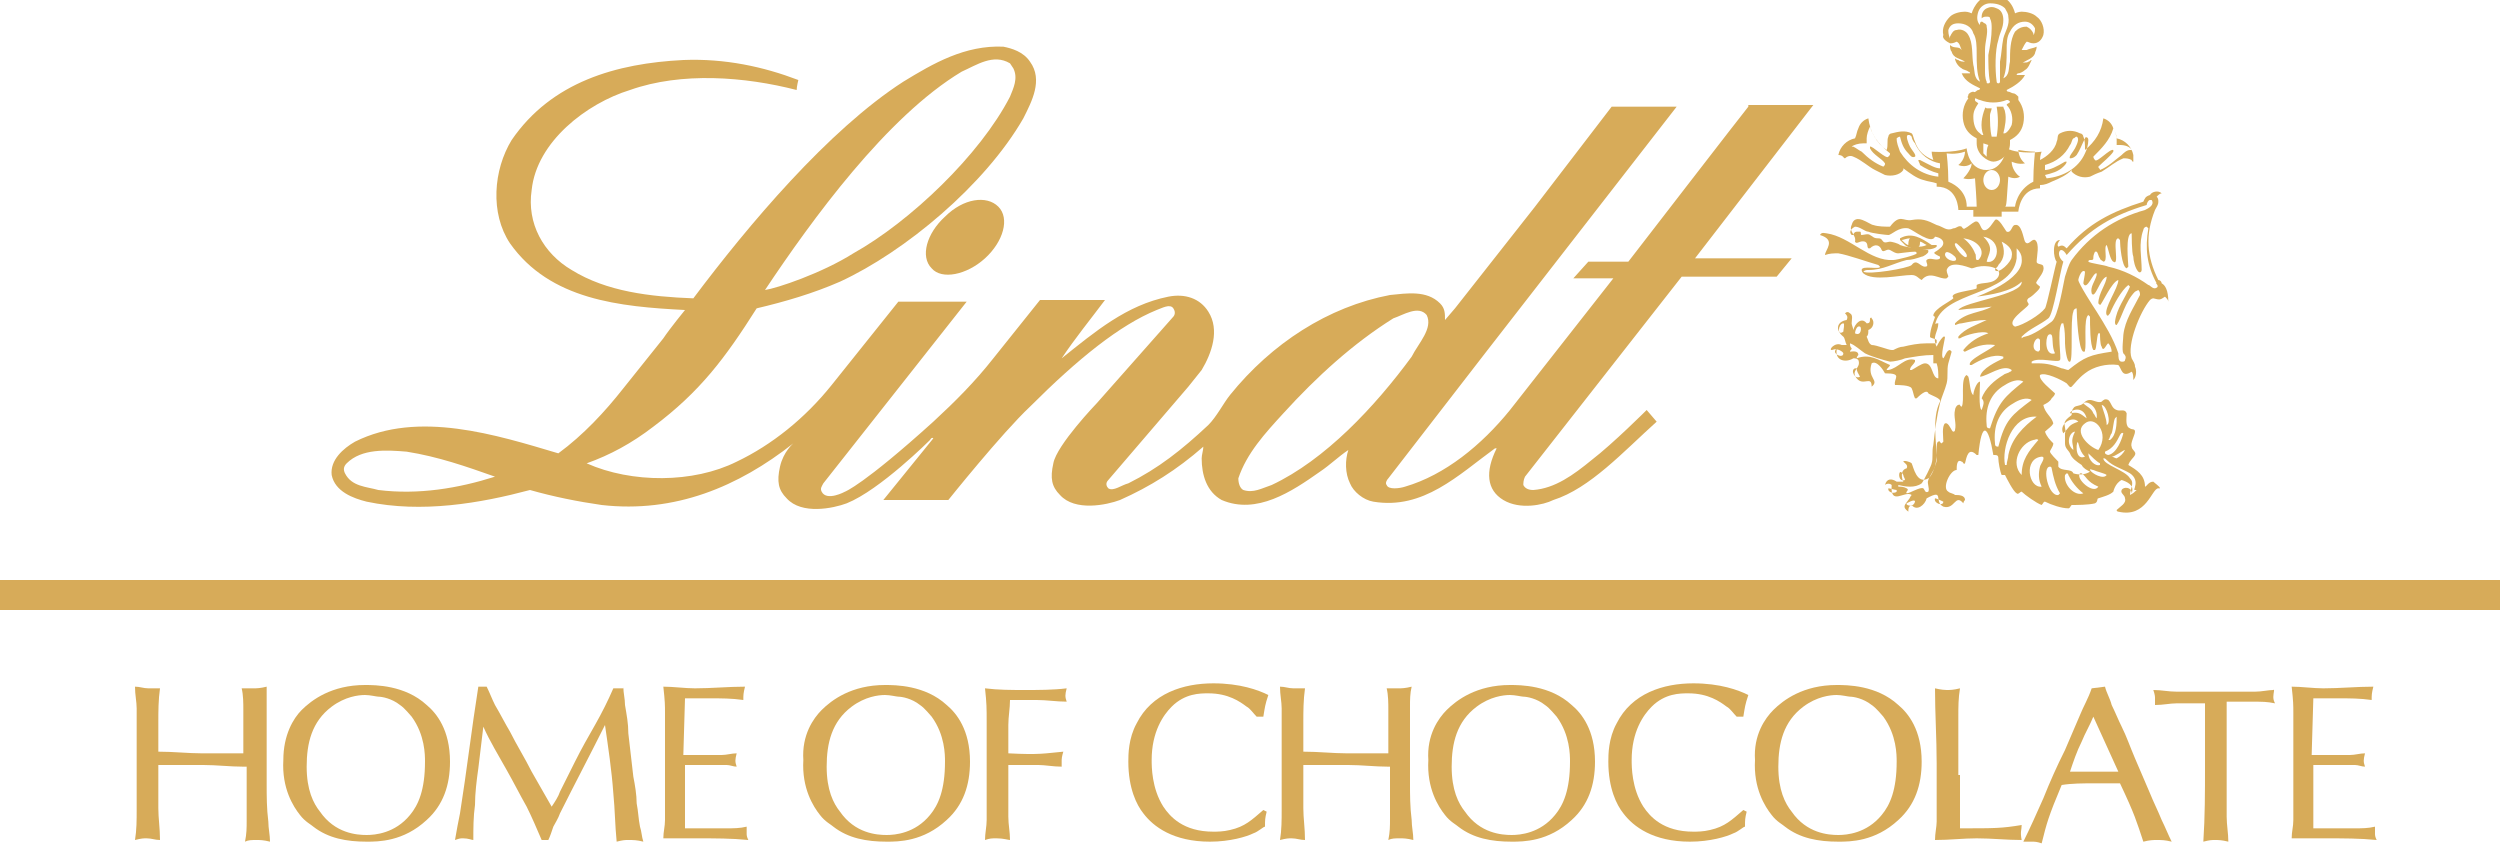 <?xml version="1.0" encoding="UTF-8"?> <svg xmlns="http://www.w3.org/2000/svg" xmlns:xlink="http://www.w3.org/1999/xlink" version="1.1" id="Ebene_2" width="150" height="52" x="0px" y="0px" viewBox="0 0 150 52" style="enable-background:new 0 0 150 52;" xml:space="preserve"> <style type="text/css"> .st0{fill:#D7AB59;} </style> <g> <path class="st0" d="M14.6,46c-0.8,0-1.6-0.1-2.4-0.1c-0.9,0-1.8,0-2.7,0c0,0.9,0,1.8,0,2.6c0,0.6,0.1,1.2,0.1,1.9 c-0.3,0-0.5-0.1-0.8-0.1c-0.2,0-0.3,0-0.7,0.1c0.1-0.6,0.1-1.2,0.1-1.8c0-0.8,0-1.6,0-2.4v-2.4c0-0.4,0-0.8,0-1.3 c0-0.4-0.1-0.8-0.1-1.3c0.3,0,0.5,0.1,0.8,0.1c0.2,0,0.5,0,0.7,0c-0.1,0.7-0.1,1.4-0.1,2c0,0.6,0,1.2,0,1.8c0.9,0,1.8,0.1,2.6,0.1 c0.8,0,1.7,0,2.5,0c0-0.9,0-1.7,0-2.6c0-0.4,0-0.9-0.1-1.3c0.2,0,0.5,0,0.7,0c0.2,0,0.4,0,0.8-0.1C16,41.7,16,42.1,16,42.5 c0,0.6,0,1.3,0,1.9c0,0.9,0,1.7,0,2.6c0,0.8,0,1.5,0.1,2.3c0,0.4,0.1,0.8,0.1,1.2c-0.4-0.1-0.6-0.1-0.8-0.1c-0.3,0-0.5,0-0.7,0.1 c0.1-0.5,0.1-0.8,0.1-1.3V46z"></path> <path class="st0" d="M18.1,42.6c0.6-0.6,1.8-1.5,3.8-1.5c0.6,0,2.4,0,3.7,1.2c0.6,0.5,1.4,1.5,1.4,3.4c0,1.4-0.4,2.6-1.4,3.5 c-1.4,1.3-2.9,1.3-3.6,1.3c-1.2,0-2.3-0.2-3.2-0.9c-0.1-0.1-0.5-0.3-0.8-0.7c-0.4-0.5-1.1-1.6-1-3.3C17,44.1,17.6,43.1,18.1,42.6z M19.2,48.7c0.9,1.3,2.2,1.4,2.8,1.4c0.5,0,1.7-0.1,2.6-1.2c0.5-0.6,0.9-1.5,0.9-3.2c0-0.4,0-1.6-0.8-2.7c-0.1-0.1-0.4-0.5-0.7-0.7 c-0.5-0.4-1.1-0.5-1.3-0.5c-0.1,0-0.5-0.1-0.8-0.1c-0.4,0-1.2,0.1-2,0.7c-1.2,0.9-1.5,2.2-1.5,3.6C18.4,47.4,18.8,48.2,19.2,48.7z"></path> <path class="st0" d="M37.4,41.2c0,0.4,0.1,0.7,0.1,1.1c0.1,0.6,0.2,1.1,0.2,1.7c0.1,0.9,0.2,1.7,0.3,2.6c0.1,0.5,0.2,1.1,0.2,1.6 c0.1,0.5,0.1,0.9,0.2,1.4c0.1,0.3,0.1,0.6,0.2,0.9c-0.4-0.1-0.6-0.1-0.9-0.1c-0.2,0-0.3,0-0.7,0.1c-0.1-1-0.1-1.9-0.2-2.9 c-0.1-1.4-0.3-2.7-0.5-4.1c-0.9,1.8-1.8,3.5-2.7,5.3c-0.1,0.3-0.3,0.6-0.4,0.8c-0.1,0.3-0.2,0.6-0.3,0.8h-0.4 c-0.3-0.7-0.6-1.4-0.9-2c-0.4-0.7-0.8-1.5-1.2-2.2c-0.5-0.9-1-1.7-1.4-2.6c-0.1,0.8-0.2,1.7-0.3,2.5c-0.1,0.7-0.2,1.5-0.2,2.2 c-0.1,0.7-0.1,1.4-0.1,2.1c-0.1,0-0.3-0.1-0.6-0.1c-0.2,0-0.2,0-0.5,0.1c0.1-0.6,0.2-1.1,0.3-1.6c0.4-2.5,0.7-5.1,1.1-7.6 c0.2,0,0.2,0,0.5,0c0.2,0.4,0.3,0.7,0.5,1.1c0.3,0.5,0.6,1.1,0.9,1.6c0.4,0.8,0.9,1.6,1.3,2.4c0.4,0.7,0.8,1.4,1.2,2.1 c0.2-0.3,0.4-0.6,0.5-0.9c0.3-0.6,0.6-1.2,0.9-1.8c0.4-0.8,0.8-1.5,1.2-2.2c0.4-0.7,0.8-1.5,1.1-2.2H37.4z"></path> <path class="st0" d="M41,45.3c0.6,0,1.1,0,1.7,0c0.2,0,0.4,0,0.6,0c0.3,0,0.6-0.1,0.9-0.1c-0.1,0.4-0.1,0.5,0,0.8 c-0.2,0-0.4-0.1-0.6-0.1c-0.3,0-0.7,0-1,0c-0.2,0-0.5,0-0.7,0c-0.3,0-0.5,0-0.8,0v3.8c0.8,0,1.6,0,2.5,0c0.4,0,0.8,0,1.2-0.1 c0,0.1,0,0.2,0,0.4c0,0.1,0,0.2,0.1,0.4c-1-0.1-2-0.1-3.1-0.1c-0.7,0-1.3,0-2,0c0-0.4,0.1-0.7,0.1-1.1c0-0.3,0-0.6,0-0.9 c0-0.4,0-0.8,0-1.1c0-0.9,0-1.9,0-2.9c0-0.5,0-1,0-1.5c0-0.5,0-0.7-0.1-1.6c0.6,0,1.3,0.1,1.9,0.1c1,0,2-0.1,3-0.1 c-0.1,0.4-0.1,0.5-0.1,0.8c-0.7-0.1-1.3-0.1-2-0.1c-0.5,0-1,0-1.5,0L41,45.3z"></path> <path class="st0" d="M49.3,42.6c0.6-0.6,1.8-1.5,3.8-1.5c0.6,0,2.4,0,3.7,1.2c0.6,0.5,1.4,1.5,1.4,3.4c0,1.4-0.4,2.6-1.4,3.5 c-1.4,1.3-2.9,1.3-3.6,1.3c-1.2,0-2.3-0.2-3.2-0.9c-0.1-0.1-0.5-0.3-0.8-0.7c-0.4-0.5-1.1-1.6-1-3.3C48.1,44.1,48.8,43.1,49.3,42.6 z M50.4,48.7c0.9,1.3,2.2,1.4,2.8,1.4c0.5,0,1.7-0.1,2.6-1.2c0.5-0.6,0.9-1.5,0.9-3.2c0-0.4,0-1.6-0.8-2.7 c-0.1-0.1-0.4-0.5-0.7-0.7c-0.5-0.4-1.1-0.5-1.3-0.5c-0.1,0-0.5-0.1-0.8-0.1c-0.4,0-1.2,0.1-2,0.7c-1.2,0.9-1.5,2.2-1.5,3.6 C49.6,47.4,50,48.2,50.4,48.7z"></path> <path class="st0" d="M61.5,41.4c0.8,0,1.7,0,2.5-0.1c-0.1,0.4-0.1,0.5,0,0.8c-0.6,0-1.2-0.1-1.8-0.1c-0.5,0-1.1,0-1.6,0 c0,0.5-0.1,1-0.1,1.5c0,0.6,0,1.2,0,1.7c1.9,0.1,2.2,0,3.3-0.1c0,0-0.1,0.3-0.1,0.5c0,0,0,0.2,0,0.4c-0.5,0-1-0.1-1.4-0.1 c-0.6,0-1.2,0-1.8,0c0,1,0,2.1,0,3.1c0,0.5,0.1,0.9,0.1,1.4c-0.1,0-0.4-0.1-0.8-0.1c-0.3,0-0.4,0-0.7,0.1c0-0.4,0.1-0.8,0.1-1.2 c0-0.4,0-0.7,0-1.1c0-0.9,0-1.9,0-2.8c0-0.7,0-1.4,0-2c0-0.8,0-1.1-0.1-2C59.9,41.4,60.7,41.4,61.5,41.4z"></path> <path class="st0" d="M75.4,43c-0.2-0.2-0.4-0.5-0.6-0.6c-0.4-0.3-1.1-0.8-2.3-0.8c-0.5,0-1.4,0-2.2,0.8c-0.5,0.5-1.2,1.5-1.2,3.2 c0,0.4,0,1.7,0.7,2.8c0.4,0.6,1.2,1.5,3,1.5c0.2,0,0.6,0,1-0.1c0.9-0.2,1.3-0.6,2-1.2l0.2,0.1c-0.1,0.4-0.1,0.5-0.1,0.9 c-0.1,0-0.4,0.3-0.7,0.4c-0.4,0.2-1.4,0.5-2.6,0.5c-2.2,0-3.4-0.9-4-1.7c-0.4-0.5-0.9-1.5-0.9-3.1c0-0.4,0-1.4,0.5-2.3 c0.9-1.8,2.8-2.4,4.6-2.4c1.6,0,2.7,0.4,3.3,0.7c-0.2,0.6-0.2,0.7-0.3,1.3H75.4z"></path> <path class="st0" d="M83.3,46c-0.8,0-1.6-0.1-2.4-0.1c-0.9,0-1.8,0-2.7,0c0,0.9,0,1.8,0,2.6c0,0.6,0.1,1.2,0.1,1.9 c-0.3,0-0.5-0.1-0.8-0.1c-0.2,0-0.3,0-0.7,0.1c0.1-0.6,0.1-1.2,0.1-1.8c0-0.8,0-1.6,0-2.4v-2.4c0-0.4,0-0.8,0-1.3 c0-0.4-0.1-0.8-0.1-1.3c0.3,0,0.5,0.1,0.8,0.1c0.2,0,0.5,0,0.7,0c-0.1,0.7-0.1,1.4-0.1,2c0,0.6,0,1.2,0,1.8c0.9,0,1.8,0.1,2.6,0.1 c0.8,0,1.7,0,2.5,0c0-0.9,0-1.7,0-2.6c0-0.4,0-0.9-0.1-1.3c0.2,0,0.5,0,0.7,0c0.2,0,0.4,0,0.8-0.1c-0.1,0.4-0.1,0.8-0.1,1.2 c0,0.6,0,1.3,0,1.9c0,0.9,0,1.7,0,2.6c0,0.8,0,1.5,0.1,2.3c0,0.4,0.1,0.8,0.1,1.2c-0.4-0.1-0.6-0.1-0.8-0.1c-0.3,0-0.5,0-0.7,0.1 c0.1-0.5,0.1-0.8,0.1-1.3V46z"></path> <path class="st0" d="M86.8,42.6c0.6-0.6,1.8-1.5,3.8-1.5c0.6,0,2.4,0,3.7,1.2c0.6,0.5,1.4,1.5,1.4,3.4c0,1.4-0.4,2.6-1.4,3.5 c-1.4,1.3-2.9,1.3-3.6,1.3c-1.2,0-2.3-0.2-3.2-0.9c-0.1-0.1-0.5-0.3-0.8-0.7c-0.4-0.5-1.1-1.6-1-3.3C85.6,44.1,86.3,43.1,86.8,42.6 z M87.9,48.7c0.9,1.3,2.2,1.4,2.8,1.4c0.5,0,1.7-0.1,2.6-1.2c0.5-0.6,0.9-1.5,0.9-3.2c0-0.4,0-1.6-0.8-2.7 c-0.1-0.1-0.4-0.5-0.7-0.7c-0.5-0.4-1.1-0.5-1.3-0.5c-0.1,0-0.5-0.1-0.8-0.1c-0.4,0-1.2,0.1-2,0.7c-1.2,0.9-1.5,2.2-1.5,3.6 C87.1,47.4,87.5,48.2,87.9,48.7z"></path> <path class="st0" d="M104.2,43c-0.2-0.2-0.4-0.5-0.6-0.6c-0.4-0.3-1.1-0.8-2.3-0.8c-0.5,0-1.4,0-2.2,0.8c-0.5,0.5-1.2,1.5-1.2,3.2 c0,0.4,0,1.7,0.7,2.8c0.4,0.6,1.2,1.5,3,1.5c0.2,0,0.6,0,1-0.1c0.9-0.2,1.3-0.6,2-1.2l0.2,0.1c-0.1,0.4-0.1,0.5-0.1,0.9 c-0.1,0-0.4,0.3-0.7,0.4c-0.4,0.2-1.4,0.5-2.6,0.5c-2.2,0-3.4-0.9-4-1.7c-0.4-0.5-0.9-1.5-0.9-3.1c0-0.4,0-1.4,0.5-2.3 c0.9-1.8,2.8-2.4,4.6-2.4c1.6,0,2.7,0.4,3.3,0.7c-0.2,0.6-0.2,0.7-0.3,1.3H104.2z"></path> <path class="st0" d="M106.4,42.6c0.6-0.6,1.8-1.5,3.8-1.5c0.6,0,2.4,0,3.7,1.2c0.6,0.5,1.4,1.5,1.4,3.4c0,1.4-0.4,2.6-1.4,3.5 c-1.4,1.3-2.9,1.3-3.6,1.3c-1.2,0-2.3-0.2-3.2-0.9c-0.1-0.1-0.5-0.3-0.8-0.7c-0.4-0.5-1.1-1.6-1-3.3 C105.2,44.1,105.9,43.1,106.4,42.6z M107.5,48.7c0.9,1.3,2.2,1.4,2.8,1.4c0.5,0,1.7-0.1,2.6-1.2c0.5-0.6,0.9-1.5,0.9-3.2 c0-0.4,0-1.6-0.8-2.7c-0.1-0.1-0.4-0.5-0.7-0.7c-0.5-0.4-1.1-0.5-1.3-0.5c-0.1,0-0.5-0.1-0.8-0.1c-0.4,0-1.2,0.1-2,0.7 c-1.2,0.9-1.5,2.2-1.5,3.6C106.7,47.4,107.1,48.2,107.5,48.7z"></path> <path class="st0" d="M117.6,46.5c0,1.1,0,2.2,0,3.2c2.1,0,2.5,0,3.7-0.2c0,0.3-0.1,0.4,0,0.9c-0.9,0-1.8-0.1-2.7-0.1 c-0.8,0-1.6,0.1-2.5,0.1c0-0.4,0.1-0.8,0.1-1.1c0-0.5,0-1,0-1.6c0-0.6,0-1.3,0-1.9c0-1.5-0.1-3-0.1-4.5c0,0,0.4,0.1,0.7,0.1 c0.2,0,0.4,0,0.8-0.1c-0.1,0.6-0.1,1.1-0.1,1.7c0,0.5,0,1.1,0,1.6V46.5z"></path> <path class="st0" d="M126.3,41.2c0.1,0.4,0.3,0.7,0.4,1.1c0.2,0.4,0.4,0.9,0.6,1.3c0.3,0.6,0.5,1.2,0.8,1.9 c0.3,0.7,0.6,1.4,0.9,2.1c0.2,0.5,0.5,1.1,0.7,1.6c0.2,0.4,0.4,0.9,0.6,1.3c-0.4-0.1-0.6-0.1-0.9-0.1c-0.2,0-0.4,0-0.8,0.1 c-0.4-1.2-0.5-1.6-1.4-3.5c-0.5,0-1.1,0-1.6,0c-0.6,0-1.3,0-1.9,0.1c-0.8,1.9-0.9,2.3-1.2,3.5c-0.3-0.1-0.4-0.1-0.6-0.1 c-0.1,0-0.3,0-0.5,0c0.4-0.8,0.8-1.7,1.2-2.6c0.4-1,0.8-1.9,1.3-2.9c0.3-0.7,0.6-1.4,0.9-2.1c0.2-0.5,0.5-1,0.7-1.6L126.3,41.2z M127.1,46.3l-1.5-3.3c-0.2,0.5-0.5,1-0.7,1.5c-0.3,0.6-0.5,1.2-0.7,1.8H127.1z"></path> <path class="st0" d="M136.4,41.8c0,0.1,0,0.2,0.1,0.4c-0.5-0.1-0.7-0.1-1.5-0.1c-0.4,0-0.9,0-1.4,0c0,0.7,0,1.4,0,2.1 c0,0.8,0,1.6,0,2.4c0,0.8,0,1.6,0,2.4c0,0.5,0.1,1,0.1,1.5c-0.4-0.1-0.6-0.1-0.8-0.1c-0.2,0-0.3,0-0.7,0.1c0.1-1.5,0.1-3,0.1-4.5 c0-1.3,0-2.5,0-3.8c-0.6,0-1.1,0-1.7,0c-0.4,0-0.8,0.1-1.3,0.1c0-0.1,0-0.3,0-0.4c0-0.1,0-0.2-0.1-0.5c0.5,0,0.9,0.1,1.4,0.1 c0.5,0,1,0,1.4,0c0.6,0,1.2,0,1.9,0c0.5,0,1,0,1.4,0c0.4,0,0.8-0.1,1.1-0.1C136.5,41.3,136.4,41.6,136.4,41.8z"></path> <path class="st0" d="M138.7,45.3c0.6,0,1.1,0,1.7,0c0.2,0,0.4,0,0.6,0c0.3,0,0.6-0.1,0.9-0.1c-0.1,0.4-0.1,0.5,0,0.8 c-0.2,0-0.4-0.1-0.6-0.1c-0.3,0-0.7,0-1,0c-0.2,0-0.5,0-0.7,0c-0.3,0-0.5,0-0.8,0v3.8c0.8,0,1.6,0,2.5,0c0.4,0,0.8,0,1.2-0.1 c0,0.1,0,0.2,0,0.4c0,0.1,0,0.2,0.1,0.4c-1-0.1-2-0.1-3.1-0.1c-0.7,0-1.3,0-2,0c0-0.4,0.1-0.7,0.1-1.1c0-0.3,0-0.6,0-0.9 c0-0.4,0-0.8,0-1.1c0-0.9,0-1.9,0-2.9c0-0.5,0-1,0-1.5c0-0.5,0-0.7-0.1-1.6c0.6,0,1.3,0.1,1.9,0.1c1,0,2-0.1,3-0.1 c-0.1,0.4-0.1,0.5-0.1,0.8c-0.7-0.1-1.3-0.1-2-0.1c-0.5,0-1,0-1.5,0L138.7,45.3z"></path> </g> <g> <g> <rect x="0" y="34.8" class="st0" width="150" height="1.8"></rect> <path class="st0" d="M74.9,35.7"></path> </g> </g> <g> <path class="st0" d="M56.7,13c-1.1,1-1.5,2.4-0.8,3.1c0.6,0.7,2.1,0.4,3.2-0.6c1.1-1,1.5-2.4,0.8-3.1C59.2,11.7,57.8,11.9,56.7,13z "></path> <path class="st0" d="M104.9,6.4c-0.1,0.1-7.2,9.3-7.2,9.3h-2.4l-0.9,1l2.4,0l-6.2,7.9c-1.7,2.1-3.9,3.9-6.3,4.6 c-0.3,0.1-1,0.2-1.1-0.1c-0.1-0.1,0-0.3,0.1-0.4l5.8-7.5l11.5-14.8h-3.9l-4.6,6l-4.8,6.1l-0.6,0.7c0-0.4,0-0.7-0.3-1 c-0.8-0.8-2-0.6-3-0.5c-3.7,0.7-7.1,2.9-9.6,6c-0.4,0.5-0.8,1.3-1.3,1.8c-1.6,1.5-3,2.6-4.8,3.5c-0.4,0.1-0.9,0.5-1.2,0.3 c-0.1-0.1-0.2-0.3,0-0.5l4.8-5.6l0.8-1c0.6-1,1.1-2.4,0.4-3.5c-0.5-0.8-1.4-1.1-2.4-0.9c-2.5,0.5-4.4,2.1-6.4,3.7 c0.8-1.2,1.7-2.3,2.6-3.5h-3.9l-2.8,3.5c-1.1,1.4-2.3,2.6-3.6,3.8c-4.2,3.8-5.3,4.2-5.3,4.2s-1.1,0.6-1.4,0c-0.1-0.2,0-0.3,0.1-0.5 l8.6-10.9l-4.1,0l-4,5c-1.6,2-3.6,3.6-5.7,4.6c-2.6,1.3-6.3,1.3-9,0.1c1.4-0.5,2.7-1.2,4-2.2c2.8-2.1,4.3-4.1,6.2-7.1 c1.7-0.4,3.4-0.9,5-1.6c3.9-1.8,8.7-5.8,11-9.8c0.5-1,1.2-2.3,0.4-3.4c-0.4-0.6-1.1-0.8-1.6-0.9c-2.3-0.1-4.2,1-6,2.1 c-4.5,2.9-9.3,8.6-12.6,13c-2.6-0.1-5.2-0.4-7.3-1.7c-1.7-1-2.7-2.8-2.4-4.8c0.3-2.9,3.3-5.2,5.9-6c3.1-1.1,6.9-0.8,10,0 c0-0.2,0.1-0.6,0.1-0.6c-2.1-0.8-4.4-1.3-6.9-1.2c-4,0.2-7.9,1.3-10.3,4.8c-1.1,1.8-1.3,4.4-0.1,6.2c2.4,3.4,6.6,3.8,10.5,4 c0,0-0.9,1.1-1.3,1.7l-2.4,3c-1.1,1.4-2.4,2.8-3.9,3.9c-3.7-1.1-8.4-2.6-12.2-0.7c-0.7,0.4-1.5,1.1-1.4,2c0.2,1,1.3,1.4,2.1,1.6 c3.3,0.7,6.8,0.1,9.8-0.7c1.4,0.4,2.9,0.7,4.3,0.9c4.4,0.5,8.2-1.1,11.5-3.7c0,0-0.6,0.5-0.8,1.4c-0.2,0.9-0.1,1.4,0.4,1.9 c0.9,1,2.8,0.6,3.6,0.3l0,0c2-0.8,5-3.8,5-3.8s0.1-0.2,0.2-0.1L53,30l3.9,0c0,0,3.2-4,4.9-5.6c2.9-2.9,5.4-4.9,7.6-5.8 c0.3-0.1,0.8-0.4,1-0.1c0.2,0.3,0,0.5,0,0.5l-4.6,5.2c0,0-2.4,2.5-2.6,3.6c-0.2,0.9-0.1,1.4,0.4,1.9c0.9,1,2.8,0.6,3.6,0.3 c1.8-0.8,3.4-1.8,5-3.2c0,0.2-0.1,0.5-0.1,0.7c0,1,0.3,2,1.2,2.5c2.1,0.9,4.2-0.5,5.9-1.7c0.6-0.4,1.1-0.9,1.7-1.3 c-0.2,0.6-0.2,1.4,0.1,2c0.2,0.5,0.8,1,1.4,1.1c3,0.5,5.1-1.6,7.3-3.2l0.1,0c-0.7,1.4-0.6,2.5,0.4,3.1c1,0.6,2.4,0.3,3,0 c2.2-0.7,4.2-2.9,6.2-4.7l-0.6-0.7c0,0-2,2-3.3,3c-1.1,0.9-2.2,1.7-3.5,1.8c-0.3,0-0.5-0.1-0.6-0.3c0-0.1,0-0.3,0.1-0.5l9.4-12 l5.7,0l0.9-1.1l-5.8,0l7.1-9.2H104.9z M57.7,4.3c0.9-0.4,1.9-1.1,2.9-0.5l0.2,0.3c0.3,0.6,0,1.2-0.2,1.7c-1.8,3.5-6,7.5-9.4,9.4 c-1.9,1.2-4.6,2.1-5.3,2.2C48.7,13.2,53.2,7,57.7,4.3z M22.7,29.4c-0.7-0.2-1.6-0.2-2-1c-0.1-0.2-0.1-0.4,0.1-0.6 c0.9-0.9,2.4-0.8,3.6-0.7c1.9,0.3,3.6,0.9,5.3,1.5C27.5,29.3,25.1,29.7,22.7,29.4z M76.3,29.1c-0.6,0.2-1.1,0.5-1.7,0.3 c-0.2-0.1-0.3-0.4-0.3-0.7c0.5-1.5,1.6-2.7,2.7-3.9c2-2.2,4.2-4.2,6.6-5.7c0.6-0.2,1.5-0.8,2-0.2c0.4,0.8-0.5,1.7-0.9,2.5 C82.5,24.4,79.5,27.6,76.3,29.1z"></path> <path class="st0" d="M110.7,9.5c0.1-0.1,0.3-0.2,0.5-0.1c0.5,0.2,0.9,0.6,1.3,0.8c0.2,0.1,0.4,0.2,0.6,0.3c0.4,0.1,0.9,0,1.1-0.3 l0-0.1c0.4,0.3,0.8,0.6,1.2,0.7c0.3,0.1,0.5,0.1,0.8,0.2l0,0.2c1.3,0,1.3,1.4,1.3,1.4h0.9V13h1.7v-0.3h1c0,0,0.1-1.4,1.3-1.4l0-0.2 c0.3,0,0.5-0.1,0.7-0.2c0.5-0.2,0.9-0.4,1.2-0.7l0,0.1c0.3,0.3,0.7,0.4,1.1,0.3c0.2-0.1,0.4-0.2,0.7-0.3c0.5-0.3,0.8-0.6,1.3-0.8 c0.2,0,0.3,0,0.5,0.1c0,0,0,0.1,0.1,0.1c0-0.1,0-0.3,0-0.4c-0.1-0.5-0.5-0.9-1-1c0-0.2-0.1-0.4-0.2-0.6c-0.1-0.3-0.3-0.5-0.6-0.6 c-0.1,0.8-0.5,1.4-1.1,1.9c0-0.3,0-0.6-0.1-0.8c0-0.1-0.1-0.2-0.2-0.2c-0.4-0.2-0.8-0.2-1.2,0c-0.2,0.1-0.1,0.3-0.2,0.5 c-0.1,0.5-0.6,0.9-1,1.1c0-0.3,0.1-0.5,0.1-0.5s-1.3,0.2-2.1-0.2c0,0-0.2,1.3-1.2,1.3c-1.1,0-1.2-1.3-1.2-1.3 c-0.8,0.3-2.1,0.2-2.1,0.2s0,0.2,0.1,0.5c-0.5-0.2-0.9-0.5-1.1-1.1c-0.1-0.2-0.1-0.4-0.2-0.5c-0.4-0.2-0.8-0.1-1.2,0 c-0.1,0-0.2,0.1-0.2,0.2c-0.1,0.2,0,0.5-0.1,0.8c-0.6-0.4-1-1.1-1.1-1.9c-0.3,0.1-0.5,0.3-0.6,0.6c-0.1,0.2-0.1,0.4-0.2,0.6 c-0.5,0.1-0.9,0.5-1,1C110.6,9.3,110.6,9.5,110.7,9.5C110.6,9.6,110.7,9.5,110.7,9.5z M126.8,7.7c0.1,0.2,0.2,0.4,0.2,0.7 c0,0.1,0,0.2,0,0.3c0.1,0,0.1,0,0.2,0c0.3,0,0.6,0.1,0.7,0.3c0,0-0.1,0-0.1,0c-0.2,0-0.4,0.2-0.5,0.3c-0.4,0.3-0.8,0.7-1.3,0.9 c0-0.1-0.1-0.1-0.1-0.2c0.3-0.3,0.7-0.6,0.9-0.9c0,0,0-0.1,0-0.1c-0.2-0.1-1,0.8-1.1,0.6c0,0-0.1-0.1-0.1-0.2 C126.1,8.9,126.6,8.4,126.8,7.7z M122.7,10.5c0.4-0.1,0.8-0.2,1.1-0.5c0.1-0.1,0.2-0.2,0.2-0.3c0,0-0.1,0-0.1,0 c-0.5,0.3-0.9,0.5-1.2,0.5l0-0.3c0.7-0.2,1.2-0.6,1.5-1.2c0.1-0.1,0.1-0.3,0.2-0.4c0.1,0,0.1-0.1,0.2-0.1c0.2,0.1,0,0.5-0.1,0.7 c-0.1,0.2-0.4,0.5-0.3,0.6c0.2,0,0.3-0.1,0.4-0.2c0.2-0.3,0.3-0.6,0.5-1c0-0.1,0.2-0.1,0.2,0.1c0,0.3-0.1,0.6-0.2,0.8 c-0.4,0.9-1.3,1.4-2.3,1.5L122.7,10.5z M120.5,10.6c0,0,0.4,0.2,0.7,0c-0.2-0.1-0.5-0.5-0.5-0.9c0,0,0.4,0.2,0.8,0.1 c-0.4-0.3-0.4-0.8-0.4-0.8c0.6,0.1,1,0.1,1,0.1S122,10,122,10.9c-1,0.5-1.1,1.5-1.1,1.5h-0.6C120.4,12.4,120.4,12,120.5,10.6z M119.5,10.2c0.3,0,0.5,0.3,0.5,0.6c0,0.3-0.2,0.6-0.5,0.6c-0.3,0-0.5-0.3-0.5-0.6C119,10.5,119.2,10.2,119.5,10.2z M117.9,9.1 c0,0,0,0.5-0.4,0.8c0.5,0.2,0.8-0.1,0.8-0.1c0,0.3-0.3,0.7-0.5,0.9c0.3,0.1,0.7,0,0.7,0c0.1,1.3,0.1,1.7,0.1,1.7H118 c0,0,0.1-1-1.1-1.5c0-0.9-0.1-1.7-0.1-1.7S117.3,9.3,117.9,9.1z M114,8.2c0.1,0.4,0.2,0.7,0.5,1c0.1,0.1,0.2,0.3,0.4,0.2 c0.1-0.1-0.2-0.4-0.3-0.6c-0.1-0.2-0.3-0.7-0.1-0.7c0.1,0,0.1,0,0.2,0.1c0,0.1,0.1,0.3,0.2,0.4c0.3,0.7,0.9,1.1,1.5,1.2l0,0.3 c-0.3,0-0.6-0.2-1.2-0.5c0,0-0.1,0-0.1,0c0,0.1,0.1,0.2,0.1,0.3c0.3,0.2,0.7,0.4,1.1,0.5l0,0.2c-1-0.1-1.8-0.7-2.3-1.5 c-0.1-0.3-0.2-0.5-0.2-0.8C113.9,8.2,114,8.2,114,8.2z M111.8,8.6c0.1,0,0.1,0,0.2,0c0-0.1,0-0.2,0-0.3c0-0.2,0.1-0.5,0.2-0.7 c0.2,0.7,0.7,1.2,1.2,1.6c0,0.1,0,0.1-0.1,0.2c-0.1,0.2-1-0.7-1.1-0.6c0,0,0,0.1,0,0.1c0.2,0.4,0.7,0.6,0.9,0.9 c0,0.1,0,0.1-0.1,0.2c-0.5-0.2-0.9-0.5-1.3-0.9c-0.2-0.1-0.3-0.2-0.5-0.3c0,0-0.1,0-0.1,0C111.2,8.7,111.5,8.6,111.8,8.6z"></path> <path class="st0" d="M117,2.6c0.1,0,0.2,0,0.4-0.1c0.2,0.1,0.2,0.3,0.3,0.5l-0.1-0.1c-0.2-0.1-0.4,0-0.6-0.2c0,0.1,0,0.3,0.1,0.4 c0.1,0.4,0.5,0.4,0.8,0.6c-0.1,0-0.3,0-0.4-0.1c-0.1,0-0.2-0.1-0.2-0.1c0,0.2,0.2,0.5,0.4,0.6c0.1,0.1,0.3,0.1,0.4,0.2 c0,0,0.1,0,0.1,0.1c-0.1,0-0.3,0-0.5,0c0.2,0.5,0.7,0.7,1.1,0.9c0,0.1-0.1,0.1-0.1,0.1c-0.1,0-0.2,0.2-0.3,0.1 c-0.1,0-0.3,0.1-0.3,0.2c0,0.1-0.1,0.1,0,0.2c-0.3,0.4-0.4,0.9-0.3,1.4c0.1,0.5,0.4,0.8,0.8,1v0.3c0,0.7,0.7,1.1,1,1.1 c0.4,0,1-0.4,1-1.1V8.4c0.4-0.2,0.7-0.5,0.8-1c0.1-0.5,0-1-0.3-1.4c0-0.1,0-0.2,0-0.2c-0.1-0.1-0.2-0.2-0.3-0.2 c-0.1,0-0.2-0.1-0.3-0.1c-0.1,0-0.1-0.1-0.1-0.1c0.4-0.2,0.9-0.5,1.1-0.9c-0.1,0-0.3,0-0.5,0c0-0.1,0.1-0.1,0.1-0.1 c0.1,0,0.3-0.1,0.4-0.2c0.2-0.1,0.3-0.4,0.4-0.6c-0.1,0-0.1,0.1-0.2,0.1c-0.1,0.1-0.3,0-0.4,0.1c0.3-0.2,0.7-0.3,0.8-0.6 c0-0.1,0.1-0.2,0.1-0.4c-0.2,0.1-0.4,0.1-0.6,0.2L121.3,3c0.1-0.2,0.2-0.4,0.3-0.5c0.1,0,0.2,0.1,0.4,0.1c0.3,0,0.5-0.2,0.6-0.5 c0.1-0.4-0.1-0.9-0.4-1.1c-0.2-0.2-0.6-0.3-0.9-0.3c-0.2,0-0.4,0.1-0.4,0.1s-0.2-1.1-1.3-1.1c-1,0-1.3,1.1-1.3,1.1 s-0.2-0.1-0.4-0.1c-0.3,0-0.7,0.1-0.9,0.3c-0.3,0.3-0.5,0.7-0.4,1.1C116.5,2.3,116.8,2.5,117,2.6z M119.2,9.4 c-0.1-0.1-0.2-0.2-0.2-0.2l0-0.6l0.3,0.1l0,0C119.2,8.9,119.2,9.1,119.2,9.4z M120.4,6c0.1,0,0.1,0,0.2,0.1c0,0.1-0.2,0.1-0.2,0.2 c0.3,0.3,0.4,0.8,0.3,1.2c-0.1,0.2-0.2,0.4-0.4,0.5l-0.1,0c0.1-0.4,0.2-0.9,0.1-1.3c0-0.1-0.1-0.2-0.1-0.3c-0.1,0-0.3,0-0.4,0 c0.1,0.6,0.1,1.2,0,1.8c-0.1,0-0.2,0-0.3,0c-0.1-0.4-0.1-0.9-0.1-1.3c0-0.1,0.1-0.3,0.1-0.4c-0.1,0-0.2,0-0.3,0c0,0-0.1-0.1-0.1,0 c-0.2,0.5-0.3,1.1-0.1,1.6c-0.1,0-0.1,0-0.2-0.1c-0.3-0.2-0.4-0.6-0.4-1c0-0.3,0.1-0.5,0.3-0.8c-0.1-0.1-0.2-0.1-0.2-0.2 c0,0,0-0.1,0-0.1c0.1,0,0.2,0.1,0.3,0.1C119.3,6.2,119.9,6.2,120.4,6z M120.6,1.9c0.2-0.4,0.5-0.6,0.9-0.6c0.3,0,0.5,0.2,0.6,0.4 c0,0.1,0,0.3-0.1,0.4c0,0,0-0.1,0-0.1c-0.1-0.2-0.2-0.3-0.4-0.4c-0.3,0-0.5,0.1-0.7,0.3c-0.3,0.5-0.3,1.2-0.3,1.8 c-0.1,0.4,0,0.8-0.4,1c0.2-0.5,0.2-1.1,0.2-1.7C120.4,2.6,120.4,2.2,120.6,1.9z M118.7,0.7c0.1-0.3,0.4-0.5,0.7-0.5 c0.4,0,0.7,0.1,0.9,0.3c0.1,0.2,0.2,0.3,0.2,0.5c0.1,0.5-0.2,0.9-0.3,1.3c-0.1,0.5-0.1,0.9-0.2,1.4c0,0.3,0,0.9,0,1.2 c0,0,0,0.1-0.1,0.1c0,0-0.1,0-0.1-0.1c-0.1-0.7-0.1-1.9,0.1-2.5c0.1-0.5,0.3-0.7,0.3-1.2c0-0.3-0.1-0.6-0.4-0.7 c-0.2-0.1-0.4-0.1-0.6,0c-0.2,0.1-0.3,0.3-0.3,0.5c0,0,0,0.1,0,0.1c0.1-0.1,0.2-0.1,0.3-0.1c0.1,0,0.2,0,0.2,0.1 c0.1,0.2,0.1,0.4,0.1,0.6c0,0.5-0.1,1.1-0.2,1.6c0,0.4,0,1.2,0.1,1.6c0,0,0,0.1-0.1,0.1c-0.1,0-0.1,0-0.1-0.1 c-0.1-0.2-0.1-0.5-0.1-0.7c0-0.3,0-0.9,0-1.2c0-0.5,0.2-1,0.1-1.4c0-0.1,0-0.1-0.1-0.2c-0.1,0-0.1-0.1-0.2-0.1 c-0.1,0-0.1,0.1-0.1,0.2C118.6,1.3,118.6,1,118.7,0.7z M116.9,1.8c0.1-0.3,0.3-0.4,0.6-0.4c0.4,0,0.8,0.2,0.9,0.6 c0.2,0.3,0.2,0.8,0.2,1.2c0,0.6,0,1.2,0.2,1.7c-0.4-0.2-0.3-0.7-0.4-1c-0.1-0.6,0-1.3-0.3-1.8c-0.1-0.2-0.4-0.4-0.7-0.3 c-0.2,0-0.3,0.2-0.4,0.4c0,0,0,0.1,0,0.1C116.9,2.1,116.9,1.9,116.9,1.8z"></path> <path class="st0" d="M129.7,17c0-0.1-0.1-0.2-0.2-0.2c-0.7-1.4-0.8-2.7-0.2-4.2c0.1-0.2,0.2-0.3,0.2-0.5c0-0.1,0-0.2-0.1-0.3 c0.1-0.1,0.2-0.2,0.3-0.2c-0.2-0.2-0.6-0.1-0.7,0.1c-0.3,0.1-0.3,0.2-0.4,0.4c-1.9,0.6-3.3,1.3-4.6,2.8c-0.2-0.2-0.3-0.2-0.5-0.1 c-0.1-0.1,0-0.3,0.1-0.4c-0.5,0-0.4,1.1-0.2,1.3c-0.1,0.3-0.6,2.7-0.7,2.8c-0.3,0.4-1.3,1-1.8,1.1c-0.6-0.3,0.7-1.1,0.8-1.3 c0.1-0.1-0.2-0.2,0-0.4c0.2-0.1,0.4-0.3,0.5-0.4c0.1-0.1,0.2-0.2,0.2-0.3c-0.1-0.1-0.3-0.2-0.2-0.3c0.1-0.2,0.5-0.6,0.4-0.9 c0-0.2-0.4-0.1-0.4-0.3c0-0.3,0.2-1.1-0.1-1.3c-0.2-0.1-0.4,0.4-0.6,0.1c-0.1-0.2-0.2-1.1-0.6-1c-0.2,0-0.2,0.5-0.5,0.4 c-0.1-0.1-0.5-0.9-0.7-0.7c-0.1,0.1-0.4,0.7-0.7,0.6c-0.2-0.1-0.2-0.6-0.5-0.5c-0.2,0.1-0.4,0.3-0.6,0.4c-0.1,0.1-0.2-0.1-0.2-0.1 c-0.2-0.1-0.3,0.1-0.5,0.1c-0.4,0.2-0.6-0.1-1-0.2c-0.6-0.3-0.9-0.4-1.5-0.3c-0.5,0.1-0.7-0.4-1.3,0.4c-0.3,0-0.7,0-1-0.1 c-0.2,0-1.1-0.8-1.3,0c-0.2,0.4,0.3,0.6,0.2,1c0.1,0.2,0.3-0.1,0.6,0c0.2,0.1,0.1,0.3,0.2,0.4l0.1,0c0.3-0.3,0.6-0.2,0.7,0.1 c0.1,0.2,0.3-0.1,0.5,0c0.2,0.1,0.3,0.2,0.5,0.2c0.1,0,0.7-0.1,1-0.1c0,0,0.1,0,0.1,0.1c0,0.1-1.2,0.4-1.4,0.4 c-1.4,0.1-2.6-1.4-4-1.6c-0.1,0-0.3-0.1-0.4,0.1c1,0.3,0.3,0.9,0.3,1.2c0.3-0.1,0.5-0.1,0.8-0.1c0.6,0.1,1.7,0.5,2.4,0.7 c0,0,0.1,0.1,0.1,0.1c0,0.2-1.1-0.1-1.1,0.2c0,0.1,0.1,0.2,0.1,0.2c0.6,0.5,2.2,0.1,2.9,0.1c0.3,0,0.4,0.2,0.6,0.3 c0.5-0.6,1.1,0,1.5-0.1l0.1-0.1c0-0.1-0.1-0.2-0.1-0.4c0.2-0.6,1.2-0.2,1.5-0.1c0.1,0,0.3-0.1,0.4-0.1c0.4-0.1,1.5,0,1.2,0.6 c-0.3,0.5-1,0.3-1.3,0.5c0,0,0,0.1,0,0.2c-0.1,0.1-1.2,0.2-1.4,0.4c-0.1,0.1,0,0.1,0,0.2c-0.2,0.2-1.1,0.6-1.2,1 c0,0.1,0.1,0.1,0.1,0.1c0,0.1-0.3,0.7-0.3,1.2c0,0.1,0.3,0.1,0.4,0.2c0,0.1,0,0.1,0,0.2l-0.6,0c-0.5,0-1,0.1-1.4,0.2 c-0.2,0-0.4,0.1-0.6,0.2l-0.1,0c-0.2,0-0.9-0.3-1.2-0.3c-0.2-0.1-0.2-0.3-0.3-0.5c0.1-0.1,0.1-0.2,0.1-0.4c0.3-0.1,0.4-0.5,0.2-0.7 c0,0,0-0.1-0.1,0c0,0.2,0,0.3-0.2,0.3c-0.3-0.4-0.7,0-0.8,0.4c0-0.1-0.1-0.3-0.1-0.4c0-0.2,0.1-0.5-0.1-0.6c-0.1-0.1-0.2-0.1-0.3,0 c0.1,0.1,0.2,0.2,0.1,0.4c-0.6,0.1-0.7,0.6-0.2,1c0.1,0.1,0.1,0.3,0.2,0.5c-0.1,0-0.2,0-0.3,0c-0.4-0.2-0.8,0.3-0.6,0.3 c0.1,0,0.2-0.1,0.3,0c-0.1,0.6,0.5,0.8,1,0.5c0.1,0,0.2,0,0.3,0.1c0.2,0.5-0.5,0.6-0.1,1.1c0.4,0.5,0.9-0.2,0.9,0.5 c0.5-0.4-0.3-0.5,0-1.4c0.3-0.2,0.7,0.4,0.8,0.6c1.1,0,0.5,0.3,0.6,0.7c0.2,0,0.9,0,1,0.2c0.1,0.2,0.1,0.4,0.2,0.6l0.1,0 c0.1-0.1,0.6-0.6,0.7-0.3c0.1,0.1,0.8,0.3,0.7,0.5c-0.5,1-0.2,2.4-0.2,3.5c0,0.2-0.3,1-0.5,1.1c-0.7,0.4-0.9-0.7-1-0.9 c-0.1-0.1-0.5-0.2-0.5-0.1c0.1,0.1,0.3,0.2,0.2,0.4c-0.4,0.1-0.3,0.6-0.2,0.8c-0.1,0-0.2,0-0.4,0c-0.3-0.2-0.6-0.2-0.7,0.2 c0.1-0.1,0.3-0.1,0.4,0c-0.1,1.3,0.8,0.3,1.2,0.6c-0.1,0.1-0.1,0.2-0.2,0.3c-0.2,0.3-0.4,0.4,0,0.7c0-0.2,0-0.3,0.2-0.4 c0.3,0.4,0.8,0,0.9-0.4c1.1-0.6,0.4,0.2,1,0.5c0.7,0.2,0.7-0.8,1.2-0.2c0,0,0-0.1,0.1-0.2c0-0.3-0.4-0.3-0.6-0.3 c-0.1-0.1-0.3-0.1-0.4-0.2c-0.4-0.2,0.1-1.3,0.5-1.3c0-0.2,0-0.7,0.3-0.5c0.1,0,0.1,0.2,0.2,0.1c0.1-0.4,0.2-1,0.7-0.5l0.1,0 c0.2-2.1,0.6-1.8,0.9,0c0.2,0,0.3,0,0.3,0.2c0,0.2,0.1,0.8,0.2,1c0.1,0,0.2,0,0.2,0c0.1,0.2,0.5,1,0.7,1.1c0.1,0.1,0.2-0.1,0.3-0.1 c0.2,0.2,0.9,0.7,1.2,0.8c0.1-0.1,0.1-0.2,0.2-0.2c0.4,0.2,1,0.4,1.4,0.4c0.1,0,0.1-0.1,0.2-0.2c0.3,0,1,0,1.4-0.1 c0.2-0.1,0.1-0.3,0.2-0.3c0.3-0.1,0.7-0.2,0.9-0.4c0,0,0.1-0.5,0.5-0.7c0.3,0.1,0.8,0.3,0.6,0.8c0-0.4-0.5-0.4-0.6-0.2 c-0.1,0.2,0.2,0.3,0.2,0.5c0.1,0.3-0.3,0.5-0.5,0.7c0,0.1,0.1,0.1,0.1,0.1c1.7,0.4,2-1.4,2.4-1.4c0,0,0.1,0,0.1,0 c0-0.1-0.3-0.3-0.4-0.4c-0.3,0-0.4,0.3-0.5,0.3c0-0.7-0.5-1-1-1.3c0.1-0.3,0.3-0.4,0.4-0.6c0.1-0.2-0.2-0.3-0.2-0.5 c-0.1-0.2,0.2-0.7,0.2-0.9c0-0.2-0.2-0.1-0.3-0.2c-0.3-0.1-0.2-0.6-0.2-0.9c-0.1-0.3-0.4-0.1-0.6-0.2c-0.3-0.1-0.3-0.4-0.5-0.6 c-0.2-0.1-0.3,0-0.4,0.1c-0.2,0.1-0.5-0.1-0.7-0.1c-0.2,0-0.3,0.1-0.4,0.2c-0.2,0.2-0.5,0.1-0.6,0.3c-0.1,0.1-0.1,0.3-0.1,0.4 c-0.1,0.1-0.3,0.2-0.4,0.4c-0.1,0.2,0.1,0.5,0,0.7c0,0.2,0,0.4,0,0.6c0,0.3,0.2,0.4,0.3,0.6c0.1,0.3,0.4,0.5,0.7,0.7 c0.1,0.2,0.3,0.3,0.5,0.4c-0.3,0.2-0.7,0.2-1,0.1c-0.1-0.3-0.7-0.1-0.9-0.4c0-0.1,0-0.2,0-0.3c-0.1-0.1-0.5-0.5-0.5-0.6 c0-0.1,0.2-0.3,0.2-0.5c-0.2-0.2-0.4-0.4-0.5-0.7c0.2-0.2,0.4-0.3,0.5-0.5c-0.1-0.4-0.5-0.6-0.6-1.1c0.2-0.1,0.4-0.2,0.5-0.4 c0.1-0.1,0.2-0.2,0.2-0.3c-0.2-0.2-1-0.8-0.9-1.1c0.3-0.2,1.3,0.3,1.6,0.5c0.1,0.1,0.2,0.3,0.3,0.2c0.2-0.2,0.4-0.5,0.8-0.8 c0.5-0.4,1.3-0.6,2-0.5c0.2,0.2,0.2,0.8,0.8,0.4c0.1,0.1,0.1,0.3,0.1,0.5c0.2-0.2,0.2-0.6,0.1-0.8c0-0.2-0.1-0.3-0.2-0.5 c-0.3-0.8,0.5-2.8,1.1-3.5c0,0,0.1-0.1,0.2-0.1c0.4,0.1,0.4,0.1,0.7-0.1c0.1,0.1,0.2,0.2,0.2,0.3C130.1,17.4,129.9,17.1,129.7,17z M116.4,14.9c-0.3,0.3-0.6,0.2,0,0.5l0,0.1c-0.2,0.2-0.6-0.1-0.8,0.1c-0.1,0.1,0.2,0.4-0.1,0.4c-0.3,0-0.5-0.5-0.8-0.1 c-0.2,0.2-2.6,0.6-2.9,0.4c0.1-0.1,0.2-0.1,0.3-0.1c0.9,0,1.5-0.4,2.3-0.6c0.3,0,0.6-0.1,0.9-0.2c0.1,0,0.4-0.2,0.4-0.3 c0-0.1,0-0.1-0.1-0.1c-0.2-0.1-1.1-0.1-1.6-0.3c-0.1-0.1-0.5-0.2-0.6-0.2c-0.1,0-0.3,0.1-0.4,0c-0.1-0.1-0.1-0.2-0.3-0.2 c-0.3,0-0.3-0.1-0.5-0.2c-0.1-0.1-0.4,0-0.5,0c-0.1,0,0-0.2-0.1-0.2c-0.1,0-0.1,0-0.2,0c-0.1,0-0.2,0.1-0.2,0.2l-0.1,0 c-0.2-0.2,0-0.4,0.2-0.5c0.3,0,0.6,0.3,0.8,0.3c0.2,0.1,1.1,0.2,1.2,0.2c0.2,0,0.6-0.5,1.2-0.4c0.3,0.1,1.4,1,1.6,0.5 C116.7,14.3,116.7,14.7,116.4,14.9z M116.7,15.3c0-0.4,0.5,0,0.6,0.1C117.6,15.8,116.8,15.7,116.7,15.3z M118,15.4 c-0.1,0.2-0.8-0.6-0.7-0.8l0.1,0C117.5,14.7,118.1,15.2,118,15.4z M118.7,15.6l-0.1,0c-0.1-0.1,0-0.3-0.1-0.4 c-0.1-0.3-0.4-0.7-0.7-0.9C118.7,14.4,119.2,15.1,118.7,15.6z M110.6,19.4c0.1,0,0,0.4,0,0.5C110.2,20.2,110.3,19.4,110.6,19.4z M110.1,21.1c0-0.3,0.5,0,0.5,0.1C110.6,21.5,110.1,21.3,110.1,21.1z M125.4,28.2c0-0.1,0.1,0,0.2,0c0.2,0.1,0.7,0.2,0.8,0.3 C126.2,28.8,125.5,28.4,125.4,28.2z M125.3,27.2L125.3,27.2c0.2,0.2,0.5,0.5,0.7,0.6l0,0.1C125.7,28,125.3,27.6,125.3,27.2z M127.8,28.4c0.3,0.2,0.4,0.5,0.3,0.8c0,0.1-0.1,0.2,0,0.2h0.1c-0.1,0.1-0.2,0.2-0.4,0.3c0-0.4,0.3-0.7,0-1 c-0.3-0.5-1.6-0.8-1.6-1.2c0.1,0,0.1,0,0.2,0.1C126.8,28,127.3,28.1,127.8,28.4z M127.5,27c-0.1,0.2-0.3,0.4-0.5,0.5 c-0.1,0-0.2-0.1-0.3-0.1C126.9,27.4,127.4,27,127.5,27z M127.2,26.1c0,0,0.1-0.2,0.2-0.1c-0.1,0.4-0.4,1.2-0.9,1.3 c0,0-0.1,0-0.2-0.1c0,0,0-0.1,0-0.1C126.8,26.9,127,26.5,127.2,26.1z M126.7,26c0.1-0.3,0.1-0.7,0.2-0.9c0,0,0.1-0.1,0.1-0.1 c0,0.4,0,1.1-0.4,1.4l-0.1,0C126.6,26.3,126.6,26.1,126.7,26z M126.4,25.5c0-0.4-0.2-0.8-0.3-1.2C126.4,24.3,126.7,25.4,126.4,25.5 z M125.9,27c-0.6-0.2-1.5-1.1-0.8-1.6C125.7,24.9,126.6,26,125.9,27z M125.8,25.1c-0.1-0.1-0.1-0.2-0.2-0.3 c-0.1-0.3-0.4-0.4-0.6-0.6C125.2,24,125.9,24.4,125.8,25.1z M125.2,25.1c-0.4-0.3-0.5-0.4-1-0.3C124.2,24.6,125,24.3,125.2,25.1z M124.4,27c-0.5-0.4-0.2-1.1,0.1-1.1C124.2,26.5,124.4,26.6,124.4,27z M123.8,26c-0.3-0.5,0.5-1.1,0.9-0.7 C124.1,25.5,124.2,25.6,123.8,26z M124.7,26.6c0.1,0.4,0.2,0.6,0.4,0.8C124.4,27.7,124.6,26.2,124.7,26.6z M124.8,28.4 c0,0,0.1,0,0.1,0c0.3,0.2,0.3,0.5,1,0.8C125.6,29.7,124.5,28.7,124.8,28.4z M123.9,28.5l0.1-0.1c0.1,0,0.1,0.1,0.1,0.1 c0.2,0.4,0.5,0.8,0.9,1.1C124.5,29.8,123.8,29.1,123.9,28.5z M123,28c0.1,0,0.1,0.1,0.1,0.1c0.1,0.5,0.2,1,0.5,1.5l-0.1,0.1 C122.9,29.8,122.5,28,123,28z M122.9,19.1c0.3-0.2,0.7-2.8,0.9-3.4c-0.5-0.4-0.2-1.1,0.2-0.4c1.4-1.6,2.8-2.4,4.8-3 c0-0.1,0.1-0.3,0.2-0.3l0.1,0c0.2,0.3-0.2,0.5-0.4,0.6c-1.8,0.5-3.3,1.5-4.4,3c-0.2,0.3-0.3,0.7-0.4,1c-0.1,0.4-0.4,2.4-0.8,2.7 c-0.4,0.3-1.1,0.8-1.6,0.9c-0.1,0-0.2,0.1-0.2,0.1l0-0.1C121.8,19.7,122.4,19.5,122.9,19.1z M123.3,21.2c-0.6,0.2-0.6-0.9-0.4-1.1 c0,0,0.1-0.1,0.2,0C123.2,20.3,123.1,20.8,123.3,21.2z M122.4,21l-0.1,0.1c-0.6-0.1-0.1-1.1,0.1-0.7 C122.4,20.6,122.4,20.9,122.4,21z M119.2,15.7c0.1-0.5,0.5-0.8-0.2-1.5C120.2,14.4,119.9,15.9,119.2,15.7z M119.7,16.2 c0-0.1,0.2-0.2,0.2-0.3c0.4-0.4,0.4-0.9,0.2-1.4c0.4,0.2,0.7,0.5,0.6,0.9C120.7,15.7,119.9,16.5,119.7,16.2z M111.6,19.6 c0.1,0,0.1,0.6-0.3,0.4C111.3,19.9,111.4,19.5,111.6,19.6z M111.3,22.1l0.1,0c0,0.2,0.1,0.3,0.2,0.5 C111.3,22.8,111,22.2,111.3,22.1z M115.5,21.8c-0.2,0-0.6,0.3-0.8,0.4l-0.1,0c0-0.2,0.2-0.3,0.3-0.5l0-0.1c-0.6-0.2-1,0.5-1.6,0.6 c0,0-0.1,0-0.1,0c0-0.1,0.2-0.2,0.2-0.3c-0.7-0.3-1.2-0.7-2-0.4c0-0.1,0.1-0.2,0.1-0.2c0-0.3-0.4-0.2-0.5-0.2 c0-0.1,0.1-0.1,0.1-0.2c-0.1-0.1-0.1-0.2-0.1-0.3c0.3,0.1,0.6,0.4,0.9,0.6c0.4,0.2,1.1,0.4,1.5,0.5c0.2,0,0.7-0.1,0.9-0.2 c0.6-0.1,1.1-0.2,1.7-0.2c0,0.2,0,0.4,0,0.5c0.1,0,0.1,0,0.2,0c0.1,0.3,0.1,0.6,0.1,0.9C115.9,22.7,116,21.8,115.5,21.8z M113.3,29.4l0-0.1c0.1,0,0.4,0.1,0.5,0.1l0,0.1C113.7,29.6,113.4,29.6,113.3,29.4z M114.2,28.5c0,0.1,0.1,0.2,0.1,0.3 C113.8,29,113.9,27.9,114.2,28.5z M114.4,30.2c0,0,0.5-0.3,0.5-0.1C114.8,30.5,114.3,30.3,114.4,30.2z M116.6,30.1 c0,0.3-0.6,0.1-0.5-0.2C116.2,29.9,116.6,30.1,116.6,30.1z M118.9,24.6c-0.2-0.1-0.1-1.4-0.1-1.6l0-0.1c-0.2,0-0.4,0.6-0.4,0.8 c-0.2-0.1-0.2-0.8-0.3-1.1l-0.1-0.1c-0.4,0.2-0.1,1.6-0.3,1.9c-0.1,0-0.1-0.2-0.2-0.1c-0.1,0-0.2,0.2-0.2,0.3 c-0.1,0.4,0.1,0.8,0,1.2c0,0,0,0.1-0.1,0.1c-0.1,0-0.2-0.4-0.4-0.5c0,0-0.1,0-0.1,0c-0.2,0.2-0.1,0.8-0.1,1.1l-0.1,0.1 c-0.1,0-0.1-0.2-0.2-0.1c-0.1,0-0.1,0.3-0.1,0.4c0,0.4,0,0.7-0.1,1.1c0,0.1-0.4,0.7-0.4,0.8c-0.1,0.2,0.1,0.5,0,0.7 c-0.2,0.1-0.2-0.1-0.3-0.2c-0.2-0.1-0.8,0.3-1,0.3c-0.1-0.1,0.2-0.2,0-0.3c-0.2-0.1-0.3-0.1-0.5-0.1l0-0.1c0.4,0.1,1,0.2,1.4-0.1 c0.1-0.1,0.6-1.1,0.6-1.2c0.1-0.3,0-0.7,0.1-1.1c0.1-0.9,0.2-1.7,0.4-2.5c0.1-0.4,0.3-0.8,0.4-1.2c0.1-0.4,0-0.8,0.1-1.2l0.2-0.7 l-0.1-0.1c-0.2,0-0.3,0.4-0.4,0.5c-0.2-0.1,0.1-1.1,0.1-1.3l-0.1,0c-0.2,0.2-0.3,0.4-0.4,0.6c-0.3-0.6,0.1-0.9,0.1-1.4 c-0.1,0-0.2,0-0.2,0.1c0.4-2.1,4.6-1.7,4.9-4c0-0.2,0-0.4,0-0.6c0.2,0.2,0.3,0.4,0.3,0.6c0.2,1.3-2.7,2.3-2.7,2.3 c0.8-0.1,2.1-0.3,2.7-0.9c0.1,0.8-3.5,1.2-3.8,1.7c0.7-0.1,1.3-0.1,2-0.2c-0.7,0.4-1.5,0.3-2.2,1l0,0.1c0.1,0,0.2-0.1,0.4-0.1 c0.5-0.1,1-0.2,1.5-0.2c-0.6,0.3-1.3,0.5-1.7,1l0,0.1h0.1c0.3-0.2,1.4-0.5,1.7-0.3c-0.6,0.2-1.1,0.5-1.5,1c0,0.1,0.1,0.1,0.1,0.1 c0.6-0.3,1.1-0.5,1.8-0.4c-0.1,0.2-1.7,0.9-1.5,1.2c0,0,0.1,0,0.1,0c0.5-0.3,1.3-0.7,1.9-0.5l0,0.1c-0.4,0.2-1.3,0.6-1.4,1.1 c0.4,0,1.4-0.8,1.9-0.4c0,0,0,0.1-0.1,0.1c-0.1,0.1-0.3,0.1-0.4,0.2c-0.5,0.3-1.1,0.8-1.3,1.4C119.1,24.1,119,24.3,118.9,24.6z M119.4,25.7L119.4,25.7c-0.2,0-0.2-0.1-0.2-0.2c-0.1-1,0.2-1.9,1.1-2.4c0.3-0.2,0.8-0.4,1.1-0.2C120.3,23.8,119.9,24.1,119.4,25.7 z M119.9,26.8L119.9,26.8c-0.2,0-0.2-0.1-0.2-0.2c-0.1-1,0.2-1.9,1.1-2.4c0.3-0.2,0.8-0.4,1.1-0.2 C120.7,24.9,120.3,25.2,119.9,26.8z M122.5,27.4c0.3,0-0.1,0.5-0.1,0.6c-0.1,0.4-0.1,0.8,0.1,1.2C121.7,29.3,121.4,27.5,122.5,27.4 z M121.3,28.5c-0.7-0.7-0.1-1.9,0.7-2.1c0.1,0,0.2-0.1,0.3,0C121.7,27.1,121.3,27.6,121.3,28.5z M122.2,25 c-0.8,0.6-1.5,1.3-1.7,2.3c0,0.2-0.1,0.4-0.1,0.6l-0.1,0C120.1,26.9,120.7,24.9,122.2,25z M124.1,22.2 C124.1,22.2,124.1,22.2,124.1,22.2c-0.1,0-0.3-0.1-0.4-0.1c-0.5-0.2-0.9-0.3-1.4-0.3c-0.1,0-0.3,0-0.4,0l0-0.1 c0.4-0.3,1.6,0.1,1.7-0.1c0.1-0.1-0.2-1.7,0.1-2.2l0.1,0c0.1,0.4,0.1,0.8,0.1,1.2c0,0.2,0.1,1.2,0.3,1.1c0.2-0.1,0-2.5,0.2-3 c0-0.1,0.1-0.2,0.2-0.2c0,0.4,0.1,2.5,0.4,2.6c0.1,0,0.1,0,0.1-0.1c0.1-0.3-0.1-1.9,0.2-2.1l0.1,0.1c0,0.5,0,1.7,0.2,2l0.1,0 c0.1-0.1,0.1-0.8,0.2-1l0.1,0c0,0.1,0,0.7,0.1,0.8c0.1,0.4,0.3-0.2,0.4-0.2c0.1,0.1,0.2,0.3,0.2,0.5 C125.4,21.3,125.1,21.4,124.1,22.2z M128.4,17.7c-0.4,0.8-0.9,1.5-1,2.4c0,0.2-0.1,0.9,0,1.1c0.1,0.1,0.2,0.2,0.1,0.4 c0,0.1-0.1,0.1-0.2,0.1c-0.2,0-0.2-0.3-0.2-0.5c-0.3-0.9-0.8-1.7-1.3-2.5c-0.2-0.3-1.1-1.7-1.1-1.9c0-0.1,0.2-0.7,0.4-0.5 c0,0.2-0.1,0.6-0.1,0.7c0.2,0.5,0.6-0.7,0.8-0.6c0,0,0,0.1,0,0.1c-0.1,0.4-0.4,0.7-0.3,1.1c0.2,0.4,0.5-0.9,0.9-1 c0,0.4-0.5,1-0.5,1.6l0.1,0.1c0.1,0,0.7-1.4,1.1-1.5c0,0.5-0.9,1.7-0.7,2.1c0.1,0.1,0.1,0,0.2-0.1c0.2-0.5,0.7-1.4,1.1-1.7 c0,0,0.1,0.1,0.1,0.1c-0.3,0.7-0.8,1.3-0.9,2.1c0,0.1,0,0.2,0.1,0.2c0.3-0.4,0.5-1.4,1.1-2c0,0,0.2-0.1,0.2-0.1 C128.4,17.5,128.4,17.6,128.4,17.7z M129.3,17.3c-0.2,0-0.3-0.2-0.4-0.2c-0.7-0.5-1.5-0.9-2.4-1.1c-0.2-0.1-1.1-0.2-1.2-0.3 c0-0.2,0.3,0,0.3-0.2c0-0.1,0-0.2,0.1-0.4l0.1,0c0.1,0.1,0.1,0.3,0.2,0.4c0,0.1,0.1,0.1,0.2,0.2c0.3,0,0-0.9,0.2-1 c0.1,0.2,0.2,0.9,0.4,1c0.4,0.3-0.1-1.4,0.3-1.4l0.1,0.1c0,0.3,0.1,1.6,0.4,1.7l0.1-0.1c0-0.2-0.2-2,0.2-2c0,0,0,1.2,0.1,1.4 c0,0.2,0.1,0.7,0.3,0.9c0.1,0.1,0.2,0,0.2-0.1c0-0.8-0.2-1.6,0.1-2.4c0-0.1,0.1-0.2,0.2-0.2l0.1,0.1c-0.2,1.2-0.1,2.2,0.5,3.3 C129.2,16.9,129.7,17.2,129.3,17.3z"></path> <path class="st0" d="M115.9,14.7c-0.6-0.4-1.2-0.8-1.9-0.4l0,0.1c0.1,0.1,0.2,0.2,0.3,0.3c0.3,0.3,1.6,0.4,1.9,0.1l0-0.1 L115.9,14.7z M114.5,14.7c-0.1,0-0.3-0.2-0.4-0.3c0.1,0,0.3-0.1,0.5-0.1C114.5,14.4,114.5,14.6,114.5,14.7z M115.1,14.8 c0.1,0,0.1-0.2,0.1-0.3c0.1,0,0.2,0.1,0.4,0.2C115.4,14.8,115.2,14.8,115.1,14.8z"></path> </g> </svg> 